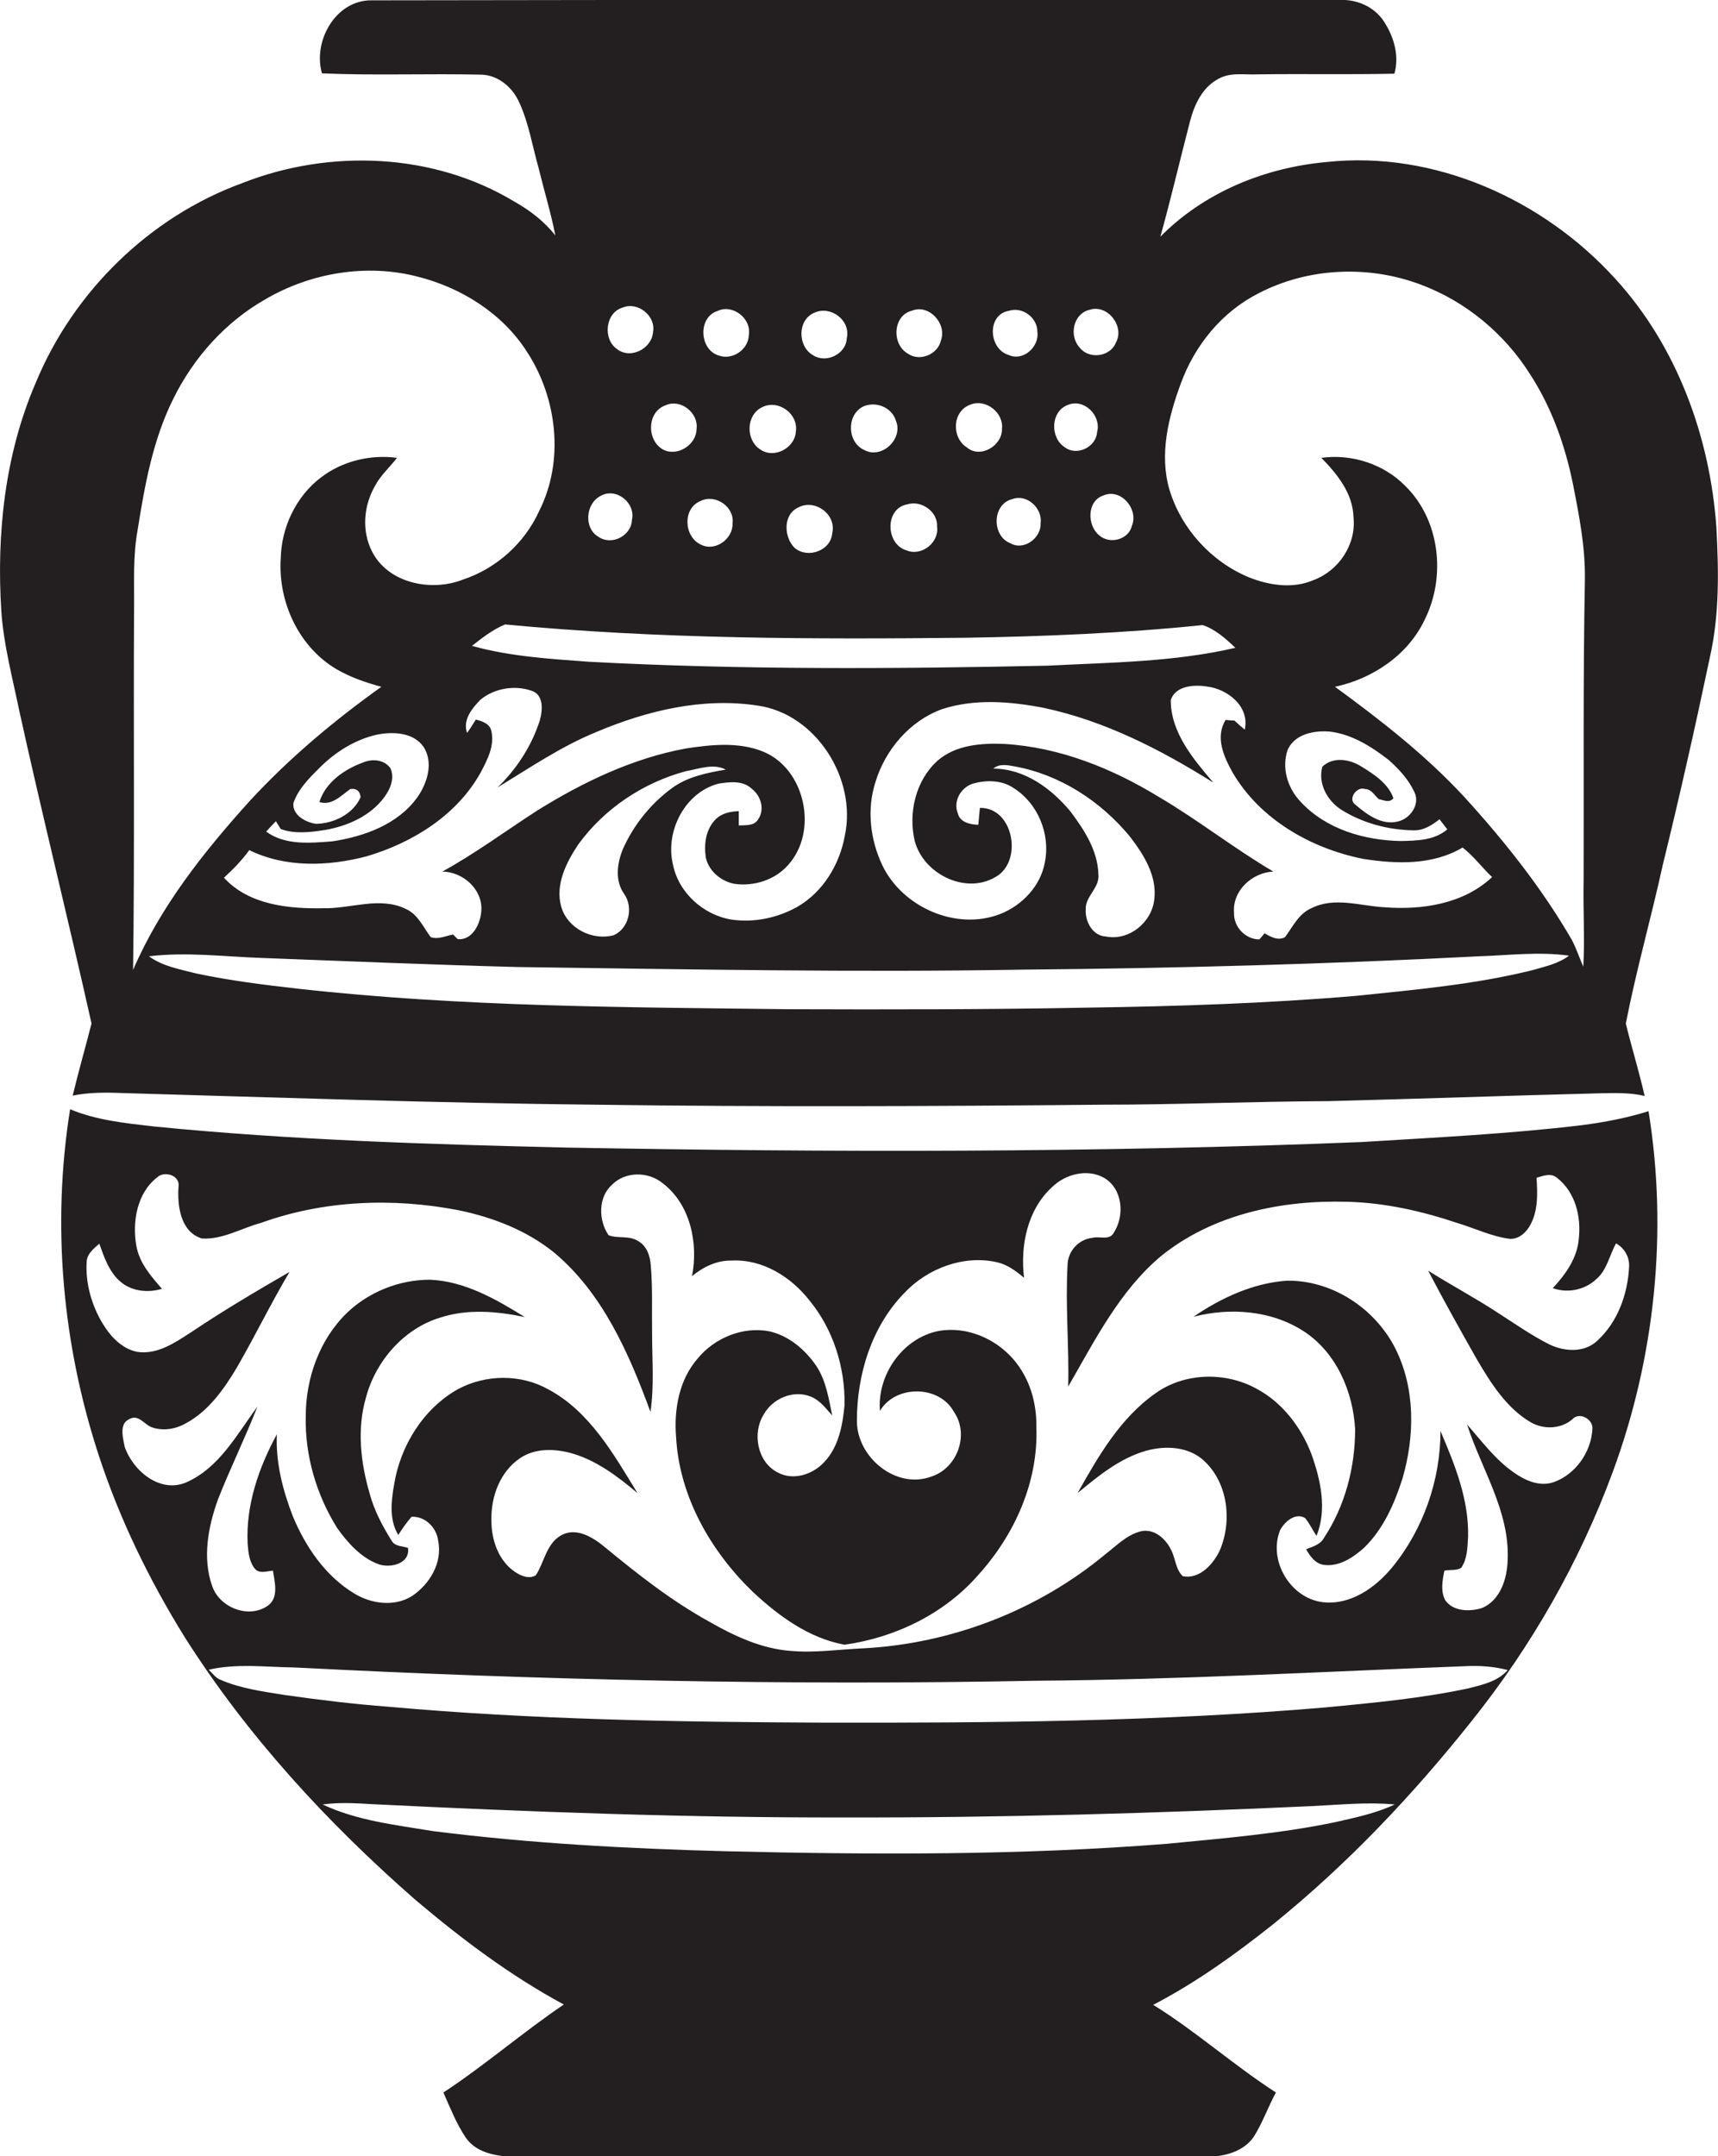 <?xml version="1.0" encoding="utf-8"?>
<!-- Generator: Adobe Illustrator 19.2.0, SVG Export Plug-In . SVG Version: 6.00 Build 0)  -->
<svg version="1.1" id="Layer_1" xmlns="http://www.w3.org/2000/svg" xmlns:xlink="http://www.w3.org/1999/xlink" x="0px" y="0px"
	 viewBox="0 0 529.3 664" enable-background="new 0 0 529.3 664" xml:space="preserve">
<g>
	<path fill="#231F20" d="M528.8,162.3c-2-27.8-12.1-55.6-31.1-76.4c-22.2-24.5-55.8-39.6-89-36c-19,1.7-37.7,9.3-51.2,23
		c3.3-11.9,6.1-23.9,9.2-35.8c1.3-4.9,3.7-10,8.3-12.6c3.8-2.4,8.4-1.4,12.6-1.6c14-0.2,28,0.1,42-0.2c1.6-5.6-0.2-11.5-3.3-16.2
		c-3-4.5-8.4-6.8-13.7-6.5c-99.3,0-198.7-0.1-298,0.1c-11.1-0.2-18.3,12.5-15.4,22.5c16.4,0.7,32.9,0,49.3,0.4
		c5.1,0.2,9.5,4,11.5,8.6c2.9,6.3,4,13.3,5.9,20c1.7,7,3.8,13.8,5.2,20.9c-3.4-4.3-7.8-7.7-12.6-10.4c-25-15.1-57-16.3-83.9-5.7
		c-28.5,10.4-52,33.4-63.6,61.5c-9.5,22-12.1,46.5-10.6,70.2c0.7,10.4,3.4,20.4,5.5,30.6c7.1,32.3,15.1,64.3,22.3,96.5
		c-1.9,7.4-4,14.7-5.8,22.2c4.9-1,10-1,15-0.8c48.7,1.4,97.3,3.1,146,3.6c52,0.7,104,0.5,156,0c23.3,0,46.6-1,69.9-1.1
		c27.7-0.7,55.4-1.7,83.1-2.4c4.8-0.1,9.6-0.3,14.3,0.8c-1.7-7.5-4-14.9-5.8-22.3c3.2-16.4,7.8-32.5,11.4-48.9
		c5.2-21.2,10-42.5,14.5-63.9C529.8,189.2,529.5,175.6,528.8,162.3z M348.7,162c-1,4.2-6.8,5.7-10,2.9c-3.8-3-3.9-10.6,1.2-12.3
		C345.4,150.2,350.9,156.9,348.7,162z M335.7,95.4c5.5-1.8,10.9,5.1,8.1,10.1c-1.7,4.4-8.3,5.3-11.2,1.5
		C329.3,103.4,330.6,96.6,335.7,95.4z M329,124.7c5-2.1,10.4,3.3,9,8.4c-0.3,4.6-6.3,7.5-10,4.6C323.5,134.8,323.6,126.7,329,124.7z
		 M310.9,95.7c4.1-1.3,8.7,2.1,8.7,6.4c0.7,4.7-4.4,9.3-8.9,7.2C304.5,107.4,304,96.8,310.9,95.7z M320.6,161.2
		c0.2,4.5-5.2,8.5-9.3,6.1c-5.8-2.2-5.7-12.1,0.6-13.6C316.4,152,321.3,156.6,320.6,161.2z M299,124.6c4.7-1.9,10.3,2.5,9.7,7.5
		c0.1,5.2-6.7,9.2-10.8,5.7C293.1,134.8,293.3,126.6,299,124.6z M280.9,95.7c5.3-2.2,10.9,4,9,9.1c-0.9,4.3-6.5,6.7-10.2,4.1
		C274.7,106.1,275,97.2,280.9,95.7z M279.3,169.5c-6.5-1.9-6.8-13,0.3-14.2c4.3-1.3,9.4,2.3,9.1,6.9
		C289.4,167.1,283.9,171.4,279.3,169.5z M265.7,125.3c3.9-1.9,9,0,10.3,4.2c2.4,5.6-4.3,12-9.7,9.1
		C261.1,136.3,260.7,128.1,265.7,125.3z M250.9,96.3c5-2.3,11.2,2.3,10,7.8c-0.2,5-6.4,7.9-10.4,5.3
		C245.7,106.7,245.6,98.5,250.9,96.3z M256.4,164.2c-0.4,5.4-7.5,7.9-11.5,4.6c-3.4-3.2-3.8-10.3,1-12.5
		C251,153.5,257.8,158.4,256.4,164.2z M234.8,125.4c5-2.5,11.2,2,10.4,7.5c-0.3,5.1-6.7,8.5-11,5.5
		C229.7,135.5,229.8,127.8,234.8,125.4z M221,95.8c4.6-2.3,10.6,2.2,9.7,7.4c-0.1,4.4-5,7.8-9.2,6.3
		C215.5,107.8,214.9,97.8,221,95.8z M225.7,161.1c0.2,4.9-5.4,8.9-9.8,6.6c-5.2-2.4-5.7-11.1-0.1-13.4
		C220.3,152,226.3,156,225.7,161.1z M205.1,124.8c4.6-2.1,10.2,2.4,9.5,7.3c0,4.8-5.8,8.6-10.2,6.4
		C199.2,135.8,199.2,126.8,205.1,124.8z M191.9,94.7c4.6-1.9,10.2,2.6,9.3,7.5c-0.3,5.1-6.9,8.6-11.1,5.3
		C185.6,104.4,186.5,96.2,191.9,94.7z M184.9,152.8c4.8-2.9,11,2,9.8,7.3c-0.2,5-6.4,8.1-10.5,5.1
		C179.9,162.6,180.4,155.2,184.9,152.8z M297.5,196.4c24.4-0.4,48.7-1.4,73-3.9c3.8,1.2,7.2,4.2,10.1,7c-18.9,4.4-38.5,4.5-57.8,5.5
		c-47.1,1-94.2,1.3-141.3-1.2c-12.1-0.9-24.3-1.6-36.1-4.9c3.2-2.5,6.4-5,10.2-6.6C202.7,196.8,250.2,196.9,297.5,196.4z
		 M379.7,237.8c8.4,14.5,24.2,23.5,40.3,26.7c10.2,1.6,21.4,2,30.6-3.5c3.4,2.6,6,6.2,9.1,9.1c-8.8,8.3-21.6,10.2-33.2,9.3
		c-7.4-0.4-15.4-3.3-22.5,0.3c-3.9,1.7-5.7,5.7-8.1,8.9c-2.1,1.2-4.5-0.1-6.3-1.2c-0.4,0.5-1.2,1.5-1.6,1.9c-4.3,0-8-3.9-7.8-8.2
		c-0.6-6.8,5.6-12.4,12.1-12.7c-12.1-7.1-23.2-15.9-35.3-23c-14.4-8.8-30.6-15.3-47.6-16.3c-7.1-0.3-15,0.3-20.6,5.2
		c-6.7,6.1-9,16-7,24.6c2.6,10.1,15.4,16.6,24.7,11.3c8.8-4.6,5.9-21.6-4.6-21.4c-0.2,1.7-0.3,3.5-0.5,5.2c-2.5-0.1-5.6-0.7-6.3-3.5
		c-1.5-3.8,0.9-8,4.7-9.2c4-1.1,8.6-1.1,12.2,1.2c7.7,4.7,11.7,14.3,9.9,23.1c-1.3,7.3-7.1,13.3-13.8,15.9
		c-13.5,5.2-30-2.1-36.2-14.9c-3.8-7.9-4.9-17.3-2.2-25.7c3-10,10.6-18.9,20.5-22.5c10.1-3.3,21.1-2.4,31.4-0.4
		c18.8,4,36.1,12.9,52.2,23c-6.2-7.3-13.1-15.4-13.1-25.4c1.4-4.4,7.1-4.8,11-4.2c6.4,0.7,13.4,6.1,11.8,13.3
		c-1.1-0.9-2.1-1.8-3.2-2.8c-0.7,0-2-0.1-2.7-0.2C374.3,227.1,377.1,233.1,379.7,237.8z M419.5,236.1c-3.6-2.3-8.7-3.2-12.1,0
		c-1.4,5.2,1.5,10.5,5.9,13.3c6.6,4.1,14.4,6.2,22.2,6.3c3.1,0.1,5.7-1.6,8-3.4c0.8,1,1.6,2.1,2.4,3.1c-3.9,3.4-9.4,3.5-14.3,3.6
		c-11.2-0.2-23-3.6-30.8-12c-4.1-4.2-6.1-10.6-4-16.3c2.3-4.7,8.1-5.8,12.9-5.4c6.8,0.8,12.8,4.6,18.1,8.7c3.2,2.8,6.2,6.1,8,10
		c1.8,3.8-1.4,8.2-5.2,9c-4.9,1.2-9.4-2.1-12.9-5.1c-2.7-1.7,0.3-5.9,2.9-4.9c1.9,0,2.9,2,4.2,3.1c1.5,0.3,3.3,1.3,4.5-0.3
		C427.7,241.3,423.4,238.5,419.5,236.1z M338.4,269.2c-0.2-7.3-4.4-13.7-8.6-19.3c-5.9-7.1-14.2-13.2-23.8-13.2
		c1.9-1.6,4.3-1.1,6.5-0.7c14,2.5,26.6,10.7,35.6,21.6c4.3,5.6,8.5,12.2,7.5,19.6c-0.9,7-7.8,12.6-14.9,11.2
		c-4.1-0.2-6.4-4.6-6.2-8.3C334.3,276,338.9,273.4,338.4,269.2z M192.3,275.3c2.9,4.1,1.5,10.6-3.2,12.7c-6.6,1.8-14.3-2.1-16.2-8.8
		c-1.9-6.8,1.6-13.7,5.3-19.2c8-11,20-19,33.1-22.5c4-0.7,8.4-2.5,12.3-0.5c-5.8,1-11.9,2.2-16.7,5.8c-6.5,4.8-11.7,11.3-15,18.7
		C190.1,265.9,189.4,271.2,192.3,275.3z M221.5,241.3c3.4-0.5,7.4-1,10.1,1.6c2.8,2.1,4.1,6.3,2,9.4c-1.2,2.1-3.9,1.8-6,1.9
		c0-1.5,0-3,0-4.4c-2.5,0.1-5.2,0.6-7.1,2.5c-3.1,3.1-3.7,7.8-3,12c1,4.1,4.8,7.2,8.9,7.9c5.9,0.8,12.3-1.2,16.3-5.7
		c9.5-10.3,5.5-29.6-7.5-35c-7.6-3.1-16-2.2-23.9-1c-16.3,3-31.6,10.3-45.6,19c-9.8,6.3-19.2,13.3-29.4,18.9c6.3,0.1,12.4,5.4,12,12
		c-0.2,3.9-2.7,9.3-7.3,8.8c-0.3-0.3-1-1-1.4-1.4c-2.3,0.4-4.6,1.6-6.9,0.8c-2.3-3.1-4-7.1-7.7-8.7c-8-3.9-17,0-25.4-0.2
		c-10.7,0.2-22.9-1-30.6-9.4c2.8-2.6,5.5-5.3,7.8-8.5c11.2,5.5,24.4,5,36.2,1.9c14.2-4.2,27.9-12.7,35.2-26c2-3.8,4.2-8.1,3.2-12.5
		c-0.4-2.3-2.8-3.1-4.8-3.6c-0.9,1.4-1.7,2.8-2.7,4.1c-1.4-4,1.5-7.5,4.1-10.2c4.2-3.5,10.5-4.6,15.7-2.8c3.9,1.2,3.5,6,2.6,9.2
		c-2.5,7.8-7.1,14.9-13,20.6c10-6.1,19.7-12.7,30.5-17.1c15.6-6.6,32.8-10.7,49.7-8.1c18,2.6,30.5,22.6,26.8,40
		c-1.6,8.9-6.7,17.4-14.7,22c-6.1,3.4-13.3,4.9-20.2,3.9c-8.7-1.4-16.4-8.3-18.1-17.1C204.9,255.9,211.1,243.9,221.5,241.3z
		 M120.3,236.6c-1.9-2.7-5.6-3-8.4-1.8c-5.8,2.1-11.6,6.1-13.5,12.2c3.8,1.2,6.7-2,9.5-4c1.8-0.3,3,0.5,3.2,2.5
		c-2.3,5.2-8.2,8.1-13.7,8.2c-3.2-0.4-7.4-2.7-7-6.4c1.5-4.4,4.9-7.7,8.1-10.9c4.9-4.9,11-8.7,17.8-10.2c4.9-0.9,11-0.7,14.2,3.8
		c3.1,4.8,1.2,11.1-1.9,15.5c-6,8.4-16.4,12.1-26.2,13.6c-6.8,0.5-14.5,1.3-20.4-3c1-1.1,2-2.2,3-3.2c0.4,0.6,1.1,1.8,1.5,2.4
		c4.3,1.6,9.1,1,13.6,0.3c7-1.2,14-4.3,18.3-10.1C120.4,242.8,121.6,239.5,120.3,236.6z M41.3,188.1c0.1-8.3-0.4-16.7,1.1-24.9
		c2.2-13.8,4.7-27.8,11-40.4c6.2-12.6,16-23.6,28.3-30.6c14-8.2,31.2-11.1,47-7c13.5,3.4,26.2,11.4,33.7,23.2
		c9.3,14.3,11.5,33.6,3.7,49c-4.5,9.9-13.2,17.7-23.5,21.1c-9.7,3.8-23,1.2-28-8.7c-3.2-6.3-2.6-14,0.9-20.1
		c1.7-3.3,4.6-5.8,6.8-8.7c-8.2-1.1-16.9,1-23.5,6.1c-7.6,5.8-12.1,15.3-12.3,24.8c-0.9,13.4,5.5,27.3,17.2,34.2
		c4.3,2.5,9,4.1,13.8,5.4C102.8,222,89.1,233.5,77,246.6c-14.2,15.7-27.6,32.6-36,52.1C41.5,261.9,41.1,225,41.3,188.1z
		 M472.4,298.7c-18,4.5-36.5,6.1-54.8,8c-27.3,2.3-54.7,3.2-82.1,3.6c-30.7,0.6-61.4,0.6-92,0.5c-50.5-0.6-101.2-0.7-151.5-6.3
		c-10.6-1.2-21.1-2.5-31.5-4.7c-5-1.3-10.4-2.2-14.6-5.3c11.5-1.4,23.1,0.1,34.6,0.5c26.3,1,52.6,2.1,78.9,2.8
		c52,0.7,104.1,1.7,156.2,0.8c46.7-0.4,93.4-1.7,140-4.1c9.2-0.3,18.5-1.5,27.8-0.2C480.1,296.8,476.1,297.6,472.4,298.7z
		 M487.9,271.2c-0.2,8.8,0.4,17.7-0.1,26.5c-1.2-2.7-2.1-5.5-3.5-8.2c-9.2-15.9-20.7-30.4-33.1-44c-11.9-12.9-25.8-23.7-39.9-34
		c11.7-2.5,22.7-9.9,27.8-21c6.4-13.1,4.5-30.4-6.1-40.8c-6.6-6.8-16.6-10-25.9-8.7c4.9,5,9.7,10.9,9.9,18.3
		c0.9,8.3-4.5,16.4-12.2,19.3c-6.4,2.8-13.7,1.7-20-0.8c-11.6-4.8-20.9-15-24.5-27c-3.2-10.9-0.3-22.4,3.5-32.7
		c4.3-11.8,12.7-22.1,24-27.8c15.2-7.9,33.8-8.7,49.8-2.7c14,5.2,26,15.2,33.9,27.8c6.6,10.2,10.7,21.8,13.1,33.6
		c1.9,9.6,3.8,19.3,3.7,29.2C487.7,209.2,488,240.2,487.9,271.2z"/>
	<path fill="#231F20" d="M487.4,346.5c-22.5,2.7-45.3,3.8-67.9,5.2c-81.6,3.3-163.3,3.2-245,1.7c-42.4-1-84.8-2.3-127.1-6.5
		c-8.7-1-17.7-1.9-25.8-5.3c-5.7,35.6-2.4,72.3,8.8,106.5c6.4,19.6,15.5,38.3,26.4,55.9c19.3,30.5,44,57.3,71.1,81
		c14.3,12.1,29.3,23.4,45.8,32.3c-12.7,8.6-24.3,18.7-37.1,27.1c2.1,4.7,4,9.6,6.9,13.9c3.3,4.8,9.7,5.8,15.1,5.9
		c71-0.1,142,0,213,0c5.4,0,11.5-1.5,14.7-6.2c2.7-4.3,4.4-9.2,6.8-13.6c-13-8.4-24.6-18.8-37.8-27c13.1-6.8,25.2-15.5,36.8-24.7
		c22.8-18.4,43.1-39.8,61.3-62.7c18.4-23,33.2-48.9,43.4-76.5c13.1-35.4,17.1-74.1,11.1-111.3C501.2,344.3,494.3,345.6,487.4,346.5z
		 M411.6,561.1c-17.2,3.6-34.6,5-52,6.7c-45.3,3.6-90.7,3.4-136.1,2.3c-30.1-0.8-60.2-2.4-90.1-6.2c-11.5-1.9-23.4-3.2-34-8.2
		c5-0.7,10.1-0.4,15.2-0.1c48.6,2.4,97.3,4.2,146,4.1c47.9,0.1,95.8-1.3,143.6-3.5c8.5-0.4,17-1.3,25.5-0.5
		C424,558.4,417.7,559.7,411.6,561.1z M452.6,519.9c-14.5,3.1-29.4,4.5-44.1,5.9c-51.5,4.4-103.3,4.8-154.9,4.7
		c-44.7-0.2-89.4-0.9-133.9-4.9c-10.7-0.8-21.3-2.1-31.9-3.6c-6.8-1.1-13.8-2-20.1-4.8c-1.4-0.6-2.3-2-3.4-3
		c8.6-2,17.6-0.8,26.3-0.7c75.9,3.9,152,5.6,228.1,4.1c44.4-0.3,88.7-2.8,133-4.5c4.3-0.2,8.6,0.1,12.8,1.2
		C461.5,517.8,456.8,518.8,452.6,519.9z M501.9,390.2c-0.4,8.3-3.5,16.9-9.7,22.6c-3.9,3.8-10,3.5-14.7,1.3
		c-5.6-2.8-10.7-6.4-16-9.8c-7-4.6-14.4-8.5-21.5-13c4.8,9.2,9.9,18.3,15,27.3c4.3,7.3,9.1,15,16.6,19.4c4,2.3,9.3,2.1,12.8-0.9
		c2.2-2.5,6.6,0,6.2,3.1c-0.4,7-5.2,13.8-11.8,16.2c-4.4,1.6-9-0.5-12.5-3c-5.7-4-9.8-9.6-14.3-14.7c4.4,13.7,13.1,26.6,12.5,41.5
		c-0.1,5.8-2.2,12.6-7.9,15c-3.8,1.2-9,1.1-11.4-2.5c-1.4-2.8-0.8-6.1-0.2-9c1.7-0.4,3.7,0.1,5.2-0.9c1.9-2.8,1.9-6.3,2.1-9.5
		c0.3-11.5-4.1-22.3-8.5-32.6c0,15.1-5.3,30.3-14.9,42c-5.2,6.3-12.9,11.7-21.4,10.7c-9.9-1.2-16.9-12.8-13.1-22.2
		c1.4-2.6,4.7-5.5,7.7-3.7c1.4,1.7,2.3,3.7,3.5,5.5c3.3-8.1,1.3-17.3-1.6-25.3c-3.2-8.3-9-15.9-17-20.1c-9.5-5.2-22-4.9-30.9,1.4
		c-10.9,7.6-17.7,19.4-24.1,30.8c6.4-5.3,13-10.7,21-13c6-1.7,13.2-1.4,18,3.1c7.4,6.9,8.7,18.7,4.7,27.8c-2.1,4.2-6.2,8.7-11.3,7.7
		c-2.3-2.2-2.2-5.6-3.7-8.3c-1.7-3.4-5.3-6.5-9.3-5.5c-4.3,1.1-7.4,4.4-10.8,7c-20.8,17.3-47.3,27.5-74.3,29
		c-7.6,0.3-15.2,1.5-22.8,0.8c-9-0.7-17.3-4.6-25-9c-11.6-6.4-21.9-14.5-32.1-22.9c-3.6-3-8.8-6.3-13.5-3.7
		c-4.6,2.6-5.2,8.3-7.8,12.3c-2.1,1.3-4.6,0.2-6.4-1c-5.1-3.4-7.3-9.8-7.3-15.8c-0.2-7.3,2.6-15.1,8.9-19.3c4.5-3,10.2-2.9,15.3-1.6
		c7.9,2.1,14.6,7.2,20.8,12.4c-7.3-11.9-14.7-25.1-27.4-31.9c-8.5-4.8-19.3-4.7-27.9-0.1c-10.7,6-17.8,17.5-19.7,29.5
		c-0.9,5.1-1.5,10.8,1.3,15.4c1.3-2,2.6-3.9,4.1-5.6c4.2-0.2,7.7,3.3,8.2,7.4c1.4,6.8-2.7,13.5-8.2,17.1c-5.4,3.3-12.5,2.3-17.7-0.9
		c-8.9-5.4-15-14.4-18.9-23.8c-3.1-8-5.3-16.6-4.9-25.2c-5.6,10.3-9.6,21.9-9,33.7c0.2,2.7,0.5,5.8,2.4,7.9c1.5,1.4,3.6,0.5,5.4,0.4
		c0.5,3.5,1.9,8.3-1.6,10.8c-5.9,4.1-14.8,0.6-17.1-6c-3.1-8.6-1.3-18.2,1.7-26.6c3.8-9.7,8.4-19,12.2-28.7
		c-6.3,8.5-11.7,18.8-21.9,23.3c-8.1,3.5-16.5-3.6-19-11c-0.5-2.7-1.8-7.1,1.5-8.5c2.6-1.5,4.4,1.4,6.5,2.4
		c3.5,1.4,7.6,0.8,10.9-1.1c7-3.8,11.7-10.5,15.7-17.2c5.6-9.7,10.5-19.8,16.2-29.4c-10.2,5.9-20.4,11.9-30.2,18.5
		c-5,3.2-10.5,7.1-16.8,6.1c-4.8-1-8.3-4.9-10.7-8.9c-3.3-5.6-5.2-12.2-4.8-18.8c0.1-2.5,2.2-4.1,3.9-5.6c1.5,4.2,3,8.7,6.5,11.7
		c3.5,3,8.5,3.5,12.8,2.2c-3.4-3.9-7-8-7.9-13.3c-1.3-7.3,0.2-16.2,6.4-21c2.3-2.2,7.2-0.6,6.6,2.9c-0.4,5.8,0.6,13.9,7.2,15.9
		c6.4,0.4,12.2-3.2,18.2-4.8c19.4-7,40.7-7.8,60.9-3.9c10.6,2.2,21,6.2,29.5,13.1c14.9,12.5,23,31,29.6,49
		c1.2-8.1,0.5-16.2,0.5-24.3c-0.1-6.9,0.2-13.9-0.4-20.8c-0.2-2.9-1.2-6-3.9-7.5c-2.7-1.8-6.2-0.7-9.1-1.8c-3.1-4.5-3.3-11.6,1-15.5
		c4.1-4.2,11.2-4.2,15.7-0.5c8.5,6.5,11,18.5,9,28.6c3.4-2.8,7.6-4.9,12.2-4.8c9.5-0.5,18.3,5,24,12.3c7.4,9,11,20.7,10.8,32.2
		c-0.6,6.2-1.8,12.9-6.3,17.6c-3.5,3.8-9.6,5.8-14.4,3.1c-6.2-3.2-7.8-12.1-4.2-17.8c2.7-4.9,9.1-7.7,14.5-5.5
		c2.8,1.1,4.6,3.6,6.6,5.8c-1.1-5.3-1.9-10.8-5-15.4c-3.4-4.9-8.3-9.1-14.3-10.5c-8.2-1.6-16.9,2-22.1,8.3
		c-5.8,6.6-7.4,15.8-6.7,24.3c1,18.2,10.6,35,23.5,47.5c8,7.5,17.4,14.4,28.4,16.4c15.7-2.2,30.9-9.6,41.3-21.6
		c11.1-12.3,18.4-28.5,17.8-45.3c0.1-6.1-1.3-12.4-4.6-17.6c-5.2-8.5-15.6-13.9-25.6-12.1c-11,2.2-18.9,13.5-18,24.6
		c4.8-8.1,18.3-8,22.8,0.3c4.8,6.9,1.1,17.3-6.9,19.9c-10.9,4.1-23-5.9-23-17.1c0-14.3,4.5-29.1,14.7-39.5
		c7.1-7.5,18.2-11.7,28.4-9.4c3.2,0.7,5.9,2.7,8.4,4.8c-1.2-9.9,1-20.9,8.6-27.9c4.1-4,10.8-5.8,16-2.9c5.8,3.3,6.5,11.7,3,17
		c-1.3,2.4-4.4,0.9-6.5,1.5c-4.3,0.4-7.7,4.2-7.7,8.5c-0.7,12.4,0.5,24.9,0.2,37.3c8.2-14.2,15.8-29.4,28.5-40.1
		c16-13,37.3-17.4,57.5-16.8c11.7,0.3,23.1,2.9,34.1,6.6c5.3,1.6,10.4,4.1,15.9,4.8c2.9,0.2,5.3-2.1,6.5-4.5
		c2.3-4.4,2.1-9.5,1.8-14.3c2.1-0.6,4.5-1.6,6.4,0.1c5.6,4.4,7.4,12,6.6,18.8c-0.5,5.9-4.1,10.9-8,15.1c4.5,1.6,9.7,0.6,13.2-2.6
		c3.5-2.8,4.2-7.5,6.3-11.2C500.5,384.4,502.1,387.1,501.9,390.2z"/>
	<path fill="#231F20" d="M106.8,404.4c-8.4,8.2-12.6,20.1-12.6,31.7c-0.3,12.1,3.3,24.3,9.7,34.5c3.3,4.6,7.3,9.1,12.7,11.1
		c3.6,1.3,9.8-0.1,9.1-5c-1.6-0.6-3.8-0.4-4.9-2c-2.9-4.6-5.5-9.5-6.9-14.7c-2.8-9.6-4-20-1.1-29.8c3-11.1,11.6-21,22.7-24.4
		c8.5-2.8,17.6-2,26.2-0.2c-8.9-5.5-18.6-11.1-29.3-11.5C123.1,394.1,113.6,397.8,106.8,404.4z"/>
	<path fill="#231F20" d="M396.5,394.4c-10.4,0.7-20.3,5.3-28.8,11.1c11.3-2.9,24-2,34,4.5c10,6.5,15.2,18.6,15.8,30.2
		c0,11.7-3.1,23.6-9.6,33.4c-1.1,2.1-3.5,2.7-5.5,3.5c1.2,2.1,2.7,4.3,5.3,4.8c4.8,0.7,9.1-2.2,12.5-5.2c6-5.8,9.4-13.6,11.9-21.4
		c3.8-13.1,4-27.8-2.3-40.2C423.5,402.8,410.3,394.2,396.5,394.4z"/>
</g>
</svg>
